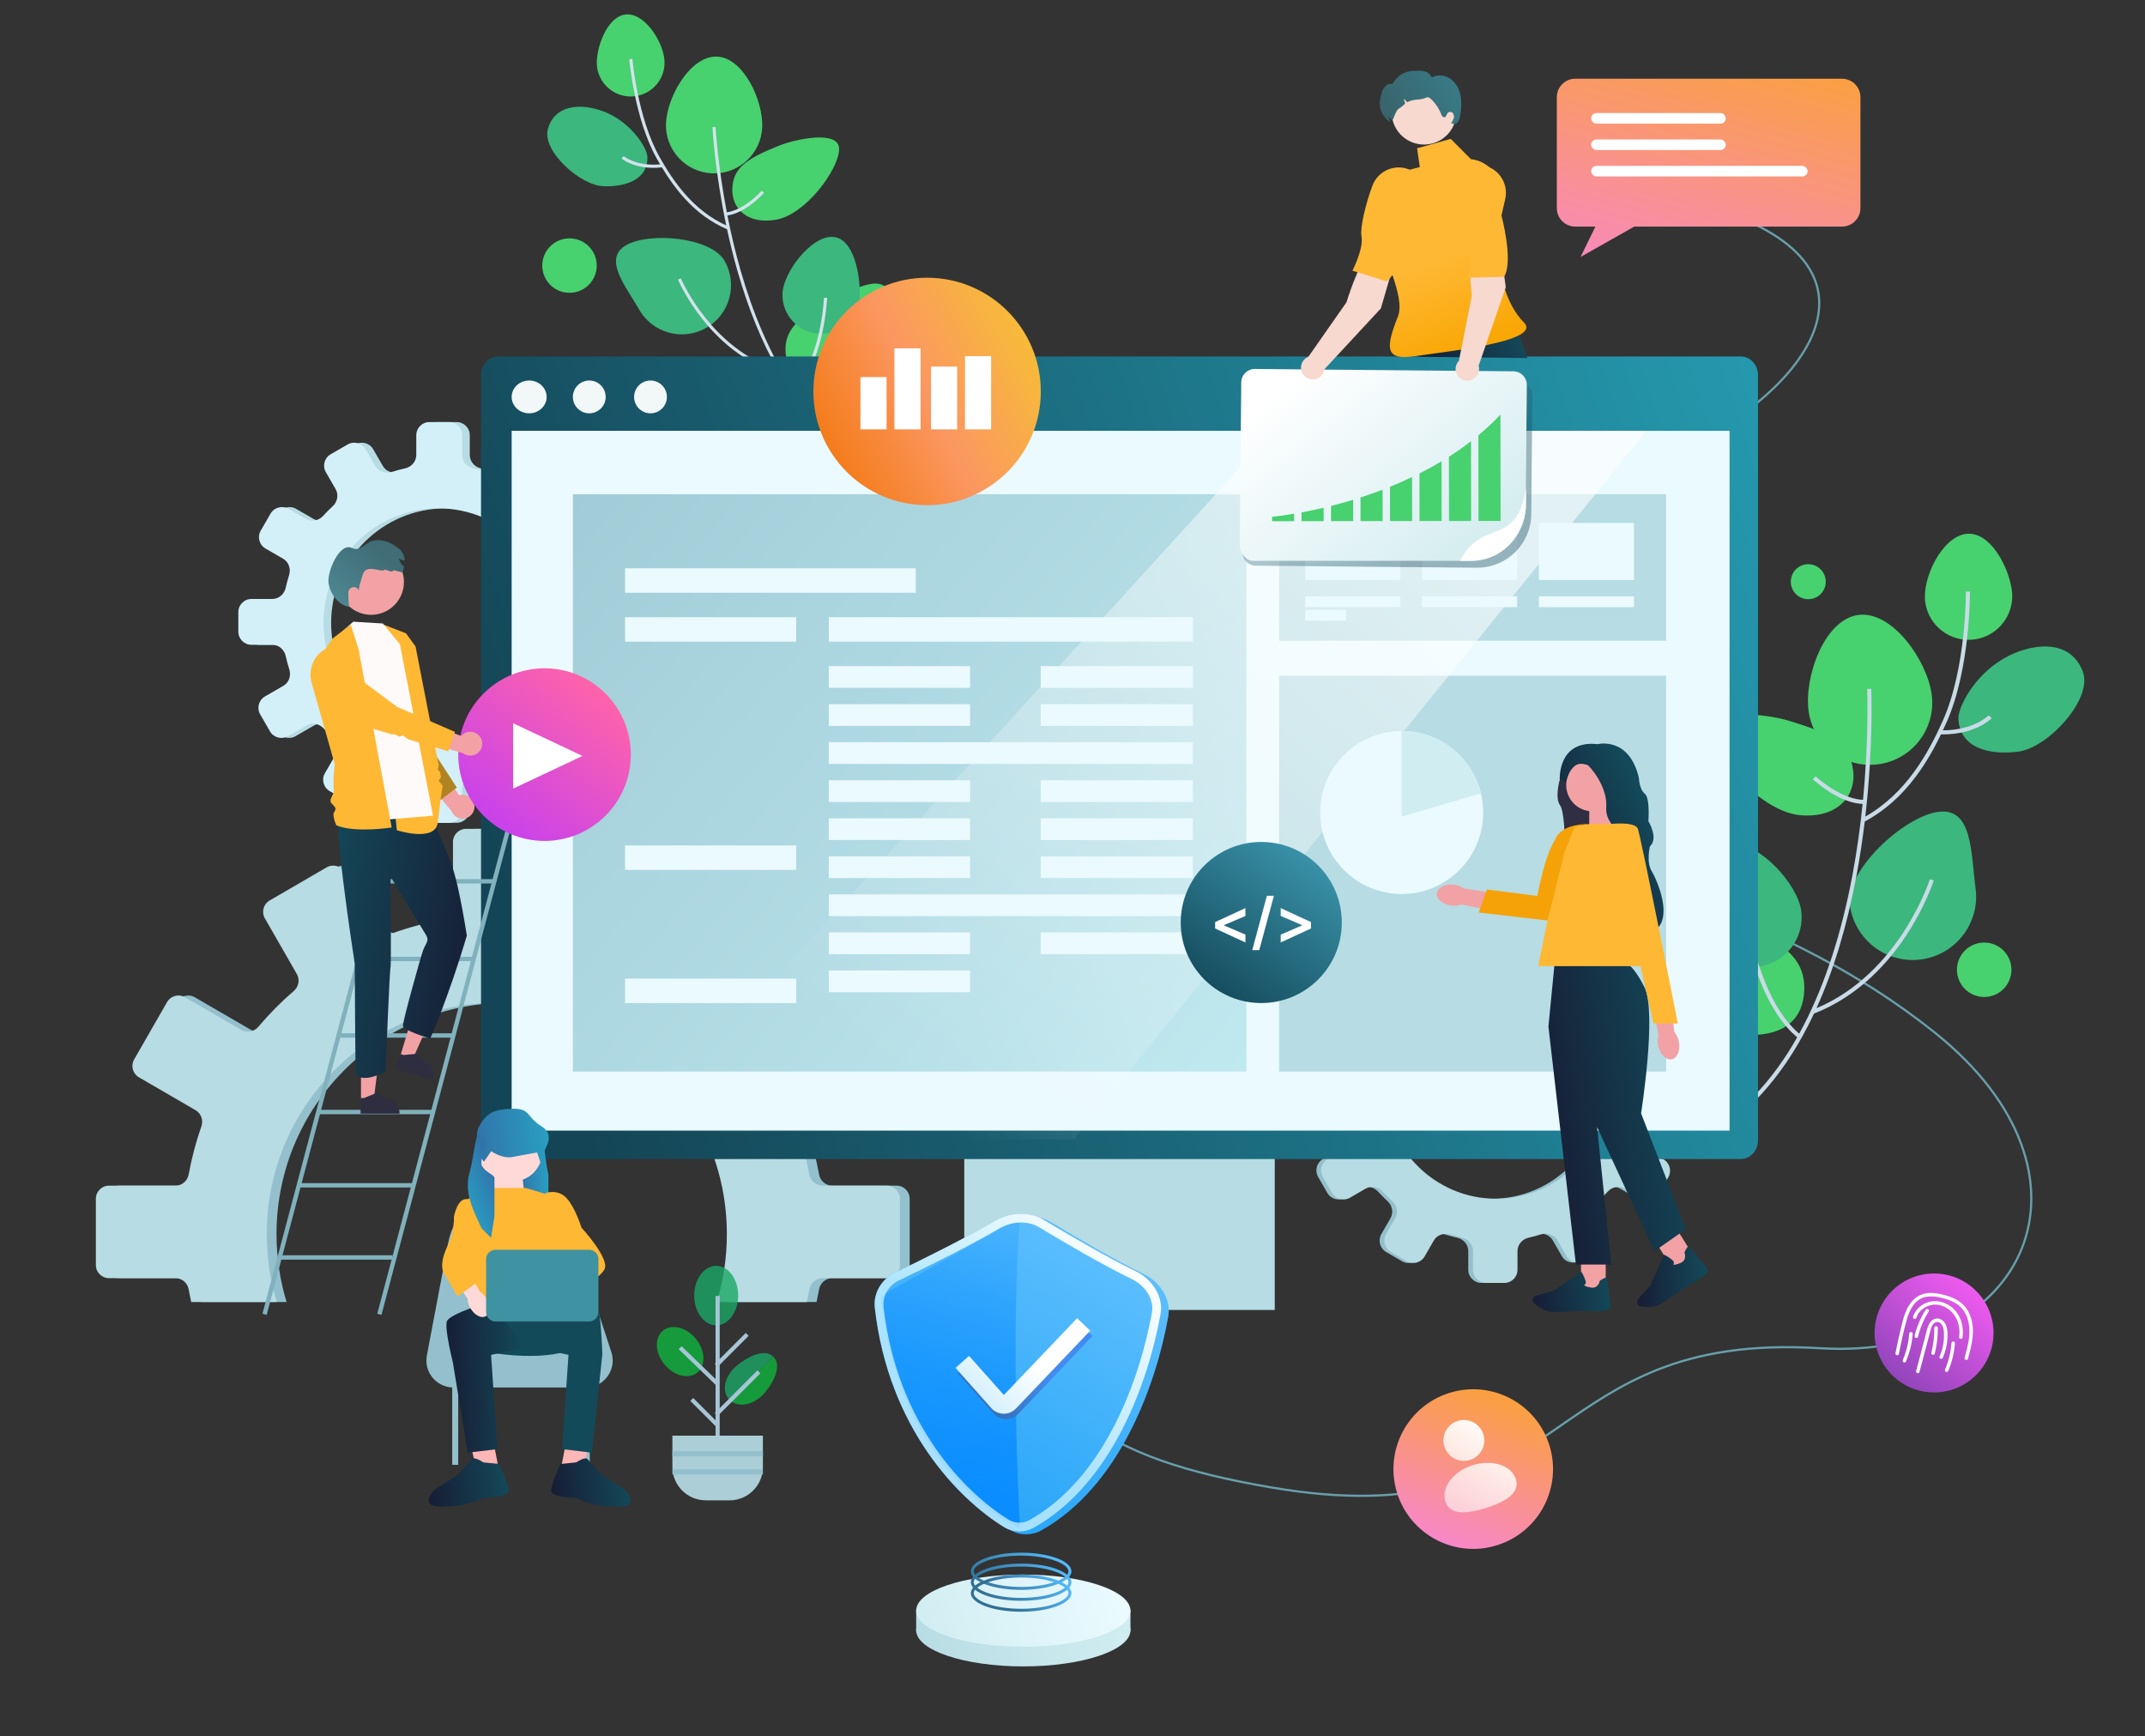 <svg width="981" height="794" viewBox="0 0 981 794" fill="none" xmlns="http://www.w3.org/2000/svg">
<rect x="0" y="0" width="981" height="794" fill="#333333" stroke="none"/>
<g clip-path="url(#clip0_29_404)">
<path fill-rule="evenodd" clip-rule="evenodd" d="M373.427 595.374C373.856 593.46 374.248 591.532 374.602 589.59C375.135 586.658 377.651 584.468 380.631 584.468H410.042C413.355 584.468 416.042 581.781 416.042 578.468V548.165C416.042 544.851 413.355 542.165 410.042 542.165H380.631C377.651 542.165 375.135 539.975 374.602 537.043C373.225 529.482 371.266 522.125 368.771 515.023C367.79 512.228 368.87 509.099 371.432 507.612L396.678 492.961C399.535 491.303 400.514 487.648 398.869 484.783L383.804 458.554C382.148 455.671 378.465 454.684 375.589 456.353L350.506 470.91C347.92 472.411 344.633 471.769 342.703 469.485C337.59 463.433 331.991 457.808 325.968 452.671C323.708 450.744 323.072 447.485 324.551 444.91L339.088 419.602C340.733 416.738 339.754 413.082 336.897 411.424L310.829 396.297C307.954 394.628 304.271 395.615 302.615 398.498L288.079 423.805C286.595 426.389 283.444 427.479 280.635 426.484C273.6 423.993 266.316 422.034 258.829 420.657C255.902 420.118 253.716 417.605 253.716 414.628V385C253.716 381.686 251.03 379 247.716 379H217.632C214.318 379 211.632 381.686 211.632 385V414.628C211.632 417.605 209.446 420.118 206.518 420.657C198.789 422.079 191.275 424.121 184.029 426.729C181.214 427.742 178.045 426.655 176.555 424.061L162.063 398.831C160.408 395.948 156.724 394.961 153.849 396.63L127.782 411.758C124.925 413.416 123.945 417.071 125.591 419.935L140.22 445.405C141.693 447.97 141.068 451.215 138.827 453.145C133.002 458.163 127.58 463.64 122.616 469.52C120.686 471.805 117.398 472.448 114.811 470.947L89.089 456.019C86.214 454.351 82.53 455.338 80.874 458.22L65.809 484.449C64.164 487.314 65.143 490.969 68 492.627L93.9 507.658C96.461 509.144 97.542 512.272 96.562 515.066C94.075 522.155 92.12 529.497 90.746 537.043C90.213 539.975 87.698 542.165 84.717 542.165H54.305C50.991 542.165 48.305 544.851 48.305 548.165V578.468C48.305 581.781 50.991 584.468 54.305 584.468H84.717C87.698 584.468 90.213 586.658 90.746 589.59C91.1 591.532 91.492 593.46 91.921 595.374H131.069C128.073 585.556 126.461 575.129 126.461 564.325C126.461 505.917 173.566 458.569 231.672 458.569C289.778 458.569 336.883 505.917 336.883 564.325C336.883 575.129 335.271 585.556 332.275 595.374H373.427Z" fill="#93C0CC"/>
<path fill-rule="evenodd" clip-rule="evenodd" d="M368.966 595.374C369.395 593.46 369.787 591.532 370.141 589.59C370.674 586.658 373.189 584.468 376.17 584.468H405.58C408.894 584.468 411.58 581.781 411.58 578.468V548.165C411.58 544.851 408.894 542.165 405.58 542.165H376.17C373.189 542.165 370.674 539.975 370.141 537.043C368.764 529.481 366.804 522.125 364.31 515.022C363.329 512.228 364.409 509.098 366.971 507.612L392.217 492.96C395.074 491.302 396.053 487.647 394.408 484.783L379.343 458.553C377.687 455.671 374.003 454.684 371.128 456.352L346.045 470.909C343.458 472.41 340.171 471.769 338.241 469.484C333.128 463.432 327.53 457.807 321.507 452.671C319.247 450.744 318.611 447.485 320.09 444.91L334.626 419.602C336.271 416.738 335.292 413.082 332.435 411.424L306.368 396.297C303.493 394.628 299.809 395.615 298.153 398.498L283.617 423.805C282.133 426.389 278.982 427.479 276.174 426.484C269.139 423.993 261.855 422.034 254.368 420.657C251.441 420.118 249.255 417.605 249.255 414.628V385C249.255 381.686 246.569 379 243.255 379H213.171C209.857 379 207.171 381.686 207.171 385V414.628C207.171 417.605 204.985 420.118 202.057 420.657C194.328 422.079 186.814 424.121 179.568 426.729C176.753 427.742 173.584 426.655 172.094 424.061L157.603 398.831C155.947 395.948 152.263 394.961 149.388 396.63L123.321 411.758C120.464 413.416 119.485 417.071 121.13 419.935L135.759 445.405C137.232 447.969 136.607 451.215 134.366 453.145C128.541 458.163 123.119 463.64 118.154 469.52C116.225 471.806 112.937 472.448 110.35 470.947L84.627 456.019C81.752 454.351 78.069 455.338 76.413 458.22L61.348 484.449C59.702 487.314 60.682 490.969 63.539 492.627L89.439 507.658C92 509.144 93.081 512.273 92.101 515.067C89.614 522.156 87.659 529.497 86.285 537.043C85.752 539.975 83.237 542.165 80.256 542.165H49.844C46.53 542.165 43.844 544.851 43.844 548.165V578.468C43.844 581.781 46.53 584.468 49.844 584.468H80.256C83.237 584.468 85.752 586.658 86.285 589.59C86.639 591.532 87.031 593.46 87.46 595.374H126.608C123.612 585.556 122 575.129 122 564.325C122 505.917 169.105 458.569 227.211 458.569C285.317 458.569 332.422 505.917 332.422 564.325C332.422 575.129 330.81 585.556 327.814 595.374H368.966Z" fill="#B7DCE3"/>
<path fill-rule="evenodd" clip-rule="evenodd" d="M613.609 482C613.597 482.057 613.584 482.113 613.571 482.17C612.926 485.08 610.425 487.275 607.445 487.275L599 487.275C595.686 487.275 593 489.961 593 493.275L593 501.733C593 505.047 595.686 507.733 599 507.733L607.445 507.733C610.425 507.733 612.926 509.928 613.571 512.838C613.984 514.699 614.471 516.532 615.028 518.335C615.902 521.165 614.836 524.291 612.275 525.778L605.032 529.98C602.175 531.639 601.196 535.294 602.841 538.158L607.041 545.47C608.696 548.352 612.38 549.339 615.255 547.671L622.365 543.544C624.952 542.043 628.229 542.696 630.244 544.905C631.621 546.414 633.063 547.862 634.565 549.244C636.749 551.255 637.396 554.505 635.917 557.079L631.752 564.331C630.107 567.196 631.086 570.851 633.943 572.509L641.19 576.715C644.065 578.383 647.749 577.396 649.405 574.514L653.55 567.297C655.034 564.713 658.182 563.638 661.027 564.523C662.792 565.071 664.586 565.552 666.408 565.961C669.312 566.612 671.503 569.111 671.503 572.088L671.503 580.642C671.503 583.955 674.189 586.642 677.503 586.642L685.855 586.642C689.169 586.642 691.855 583.955 691.855 580.642L691.855 572.088C691.855 569.111 694.046 566.612 696.951 565.96C698.883 565.527 700.785 565.013 702.653 564.422C705.505 563.519 708.671 564.591 710.161 567.186L714.277 574.352C715.933 577.235 719.617 578.222 722.492 576.554L729.739 572.348C732.596 570.69 733.575 567.034 731.93 564.17L727.713 556.828C726.24 554.264 726.876 551.028 729.042 549.015C730.46 547.697 731.823 546.32 733.128 544.889C735.144 542.679 738.422 542.026 741.009 543.527L748.427 547.832C751.302 549.501 754.986 548.514 756.641 545.631L760.841 538.32C762.486 535.455 761.507 531.8 758.65 530.142L751.091 525.755C748.529 524.269 747.463 521.144 748.337 518.314C748.891 516.518 749.375 514.692 749.787 512.838C750.432 509.928 752.933 507.733 755.913 507.733L764.842 507.733C768.156 507.733 770.842 505.047 770.842 501.733L770.842 493.275C770.842 489.961 768.156 487.275 764.842 487.275L755.913 487.275C752.933 487.275 750.432 485.08 749.787 482.17C749.774 482.113 749.762 482.057 749.749 482L730.817 482C732.265 486.748 733.045 491.791 733.045 497.016C733.045 525.262 710.265 548.161 682.164 548.161C654.063 548.161 631.282 525.262 631.282 497.016C631.282 491.791 632.062 486.748 633.511 482L613.609 482Z" fill="#93C0CC"/>
<path fill-rule="evenodd" clip-rule="evenodd" d="M615.767 482C615.754 482.057 615.741 482.113 615.729 482.17C615.083 485.08 612.582 487.275 609.602 487.275L601.158 487.275C597.844 487.275 595.158 489.961 595.158 493.275L595.158 501.733C595.158 505.047 597.844 507.733 601.158 507.733L609.602 507.733C612.582 507.733 615.083 509.928 615.729 512.838C616.142 514.699 616.628 516.533 617.185 518.335C618.06 521.165 616.994 524.291 614.432 525.778L607.19 529.981C604.333 531.639 603.354 535.294 604.999 538.159L609.198 545.47C610.854 548.352 614.538 549.34 617.413 547.671L624.523 543.545C627.109 542.044 630.386 542.697 632.402 544.906C633.779 546.414 635.22 547.862 636.722 549.244C638.907 551.256 639.554 554.505 638.075 557.08L633.91 564.331C632.265 567.196 633.244 570.851 636.101 572.509L643.348 576.715C646.223 578.383 649.907 577.396 651.563 574.514L655.708 567.297C657.192 564.713 660.34 563.638 663.185 564.523C664.949 565.072 666.744 565.552 668.565 565.961C671.47 566.612 673.66 569.111 673.66 572.088L673.66 580.642C673.66 583.955 676.347 586.642 679.66 586.642L688.013 586.642C691.327 586.642 694.013 583.955 694.013 580.642L694.013 572.088C694.013 569.111 696.203 566.612 699.108 565.96C701.04 565.527 702.942 565.013 704.81 564.422C707.662 563.519 710.828 564.591 712.318 567.186L716.435 574.353C718.09 577.235 721.774 578.222 724.649 576.554L731.896 572.348C734.753 570.69 735.732 567.034 734.087 564.17L729.87 556.828C728.397 554.264 729.033 551.028 731.199 549.015C732.617 547.697 733.981 546.32 735.286 544.889C737.301 542.679 740.579 542.025 743.167 543.527L750.585 547.832C753.46 549.5 757.144 548.513 758.799 545.631L762.999 538.32C764.644 535.455 763.664 531.8 760.807 530.142L753.248 525.755C750.687 524.268 749.621 521.143 750.494 518.314C751.048 516.518 751.533 514.692 751.944 512.838C752.59 509.928 755.09 507.733 758.071 507.733L767 507.733C770.314 507.733 773 505.047 773 501.733L773 493.275C773 489.961 770.314 487.275 767 487.275L758.071 487.275C755.091 487.275 752.59 485.08 751.944 482.17C751.932 482.113 751.919 482.057 751.906 482L732.974 482C734.423 486.748 735.202 491.791 735.202 497.016C735.202 525.262 712.422 548.161 684.321 548.161C656.22 548.161 633.44 525.262 633.44 497.016C633.44 491.791 634.219 486.748 635.668 482L615.767 482Z" fill="#B7DCE3"/>
<path fill-rule="evenodd" clip-rule="evenodd" d="M214.85 199C214.85 195.686 212.164 193 208.85 193H199.88C196.566 193 193.88 195.686 193.88 199V208.045C193.88 211.023 191.688 213.524 188.779 214.167C186.679 214.631 184.614 215.187 182.587 215.83C179.745 216.733 176.59 215.664 175.099 213.081L170.684 205.436C169.028 202.566 165.358 201.583 162.488 203.24L154.72 207.725C151.85 209.382 150.867 213.051 152.524 215.921L156.99 223.657C158.474 226.227 157.836 229.477 155.653 231.489C154.119 232.902 152.648 234.381 151.242 235.922C149.233 238.123 145.969 238.773 143.388 237.283L135.416 232.68C132.546 231.024 128.877 232.007 127.22 234.877L122.735 242.645C121.078 245.515 122.061 249.184 124.931 250.841L132.958 255.476C135.53 256.961 136.602 260.097 135.717 262.933C135.119 264.85 134.599 266.802 134.161 268.785C133.518 271.693 131.017 273.886 128.039 273.886H118.495C115.181 273.886 112.495 276.572 112.495 279.886V288.856C112.495 292.17 115.181 294.856 118.495 294.856H128.039C131.017 294.856 133.518 297.049 134.161 299.957C134.624 302.052 135.178 304.113 135.82 306.135C136.721 308.978 135.653 312.132 133.07 313.623L124.681 318.467C121.811 320.123 120.828 323.793 122.485 326.663L126.97 334.431C128.627 337.301 132.296 338.284 135.166 336.627L143.64 331.735C146.211 330.251 149.461 330.89 151.473 333.073C152.809 334.523 154.203 335.918 155.653 337.254C157.835 339.265 158.474 342.515 156.989 345.086L152.091 353.57C150.435 356.439 151.418 360.109 154.288 361.766L162.056 366.251C164.926 367.908 168.595 366.925 170.252 364.055L175.098 355.661C176.59 353.078 179.744 352.01 182.587 352.912C184.614 353.556 186.679 354.112 188.779 354.576C191.688 355.219 193.88 357.719 193.88 360.698V370.241C193.88 373.555 196.566 376.241 199.88 376.241H208.85C212.164 376.241 214.85 373.555 214.85 370.241V360.698C214.85 357.719 217.043 355.219 219.951 354.576C221.937 354.137 223.891 353.616 225.811 353.017C228.647 352.132 231.784 353.203 233.269 355.776L238.144 364.22C239.801 367.09 243.471 368.073 246.34 366.416L254.109 361.931C256.979 360.274 257.962 356.605 256.305 353.735L251.46 345.343C249.97 342.762 250.62 339.498 252.821 337.489C254.357 336.087 255.833 334.619 257.242 333.089C259.254 330.907 262.504 330.269 265.074 331.753L273.23 336.462C276.1 338.119 279.77 337.136 281.426 334.266L285.912 326.497C287.568 323.627 286.585 319.958 283.715 318.301L275.653 313.646C273.069 312.155 272.001 308.999 272.904 306.157C273.548 304.128 274.105 302.06 274.57 299.957C275.213 297.049 277.713 294.856 280.692 294.856H289.736C293.05 294.856 295.736 292.17 295.736 288.856V279.886C295.736 276.572 293.05 273.886 289.736 273.886H280.692C277.713 273.886 275.213 271.693 274.57 268.785C274.13 266.795 273.608 264.836 273.007 262.912C272.121 260.076 273.192 256.938 275.765 255.453L283.465 251.007C286.335 249.35 287.318 245.68 285.662 242.811L281.176 235.042C279.52 232.172 275.85 231.189 272.98 232.846L265.326 237.265C262.746 238.755 259.483 238.105 257.473 235.905C255.994 234.285 254.441 232.732 252.821 231.253C250.619 229.244 249.97 225.98 251.46 223.399L255.873 215.756C257.53 212.886 256.547 209.216 253.677 207.559L245.908 203.074C243.038 201.417 239.369 202.401 237.712 205.27L233.269 212.967C231.783 215.539 228.646 216.611 225.811 215.726C223.891 215.126 221.937 214.606 219.951 214.167C217.043 213.524 214.85 211.023 214.85 208.045V199ZM203.866 337.297C232.82 337.297 256.292 313.825 256.292 284.871C256.292 255.917 232.82 232.445 203.866 232.445C174.912 232.445 151.44 255.917 151.44 284.871C151.44 313.825 174.912 337.297 203.866 337.297Z" fill="#B7DCE3"/>
<path fill-rule="evenodd" clip-rule="evenodd" d="M211.355 199C211.355 195.686 208.669 193 205.355 193H196.385C193.071 193 190.385 195.686 190.385 199V208.045C190.385 211.024 188.192 213.524 185.284 214.167C183.184 214.631 181.119 215.187 179.093 215.83C176.25 216.732 173.095 215.664 171.604 213.081L167.19 205.436C165.533 202.566 161.863 201.583 158.994 203.24L151.225 207.725C148.355 209.382 147.372 213.051 149.029 215.921L153.495 223.656C154.979 226.227 154.341 229.477 152.158 231.489C150.625 232.902 149.153 234.381 147.747 235.922C145.738 238.123 142.474 238.773 139.893 237.283L131.921 232.68C129.051 231.024 125.382 232.007 123.725 234.877L119.24 242.645C117.583 245.515 118.566 249.184 121.436 250.841L129.463 255.476C132.035 256.961 133.107 260.097 132.222 262.933C131.624 264.85 131.104 266.802 130.666 268.785C130.023 271.693 127.522 273.886 124.544 273.886H115C111.686 273.886 109 276.572 109 279.886V288.856C109 292.17 111.686 294.856 115 294.856H124.544C127.522 294.856 130.023 297.049 130.666 299.957C131.129 302.053 131.683 304.114 132.325 306.136C133.227 308.978 132.158 312.132 129.576 313.623L121.186 318.467C118.317 320.124 117.333 323.793 118.99 326.663L123.475 334.432C125.132 337.301 128.802 338.285 131.672 336.628L140.145 331.736C142.716 330.251 145.967 330.89 147.978 333.073C149.314 334.523 150.708 335.918 152.158 337.254C154.34 339.265 154.979 342.515 153.494 345.086L148.596 353.57C146.939 356.439 147.923 360.109 150.792 361.766L158.561 366.251C161.431 367.908 165.1 366.925 166.757 364.055L171.603 355.661C173.095 353.078 176.249 352.01 179.092 352.912C181.119 353.556 183.184 354.112 185.284 354.576C188.192 355.219 190.385 357.719 190.385 360.698V370.241C190.385 373.555 193.071 376.241 196.385 376.241H205.355C208.669 376.241 211.355 373.555 211.355 370.241V360.698C211.355 357.719 213.548 355.219 216.456 354.576C218.442 354.137 220.396 353.616 222.316 353.017C225.152 352.132 228.289 353.203 229.774 355.776L234.649 364.22C236.306 367.09 239.976 368.073 242.846 366.416L250.614 361.931C253.484 360.274 254.467 356.605 252.81 353.735L247.965 345.343C246.475 342.762 247.125 339.498 249.326 337.489C250.862 336.087 252.338 334.619 253.747 333.089C255.759 330.907 259.009 330.269 261.579 331.753L269.735 336.462C272.605 338.119 276.274 337.136 277.931 334.266L282.416 326.497C284.073 323.627 283.09 319.958 280.22 318.301L272.158 313.646C269.574 312.155 268.506 309 269.409 306.157C270.053 304.128 270.61 302.06 271.075 299.957C271.718 297.049 274.218 294.856 277.197 294.856H286.241C289.555 294.856 292.241 292.17 292.241 288.856V279.886C292.241 276.572 289.555 273.886 286.241 273.886H277.197C274.218 273.886 271.718 271.693 271.075 268.785C270.635 266.795 270.113 264.836 269.512 262.912C268.626 260.076 269.697 256.939 272.27 255.453L279.971 251.007C282.841 249.35 283.824 245.681 282.167 242.811L277.682 235.042C276.025 232.173 272.355 231.189 269.486 232.846L261.832 237.265C259.251 238.755 255.988 238.106 253.979 235.905C252.499 234.285 250.946 232.732 249.326 231.253C247.124 229.244 246.475 225.98 247.965 223.399L252.378 215.756C254.035 212.886 253.051 209.216 250.182 207.559L242.413 203.074C239.543 201.417 235.874 202.401 234.217 205.27L229.774 212.967C228.288 215.539 225.151 216.61 222.316 215.726C220.396 215.126 218.442 214.606 216.456 214.167C213.548 213.524 211.355 211.023 211.355 208.045V199ZM200.371 337.297C229.325 337.297 252.797 313.825 252.797 284.871C252.797 255.917 229.325 232.445 200.371 232.445C171.417 232.445 147.945 255.917 147.945 284.871C147.945 313.825 171.417 337.297 200.371 337.297Z" fill="#D3F0F9"/>
<path fill-rule="evenodd" clip-rule="evenodd" d="M250.578 58.984C247.786 69.086 265.355 84.701 275.835 85.149C286.313 85.597 296.627 81.959 296.043 71.493C295.833 67.744 289.37 56.937 277.878 51.721C268.325 47.385 254.025 46.518 250.578 58.984Z" fill="#3CB77D"/>
<path fill-rule="evenodd" clip-rule="evenodd" d="M292.341 141.602C298.517 152.369 312.257 156.088 323.029 149.911C333.803 143.734 337.529 129.998 331.355 119.234C325.181 108.47 297.113 105.947 286.339 112.125C275.564 118.302 286.167 130.839 292.341 141.602Z" fill="#3CB77D"/>
<path fill-rule="evenodd" clip-rule="evenodd" d="M272.948 27.963C272.584 36.512 279.224 43.739 287.778 44.105C296.332 44.471 303.562 37.836 303.927 29.287C304.291 20.738 295.902 6.94 287.348 6.574C278.793 6.207 273.313 19.413 272.948 27.963Z" fill="#48D16F"/>
<path fill-rule="evenodd" clip-rule="evenodd" d="M359.47 162.854C361.223 174.335 370.277 177.887 381.764 176.138C393.251 174.389 408.34 146.433 406.588 134.953C404.835 123.472 387.404 133.535 377.097 138.899C365.328 145.028 357.717 151.377 359.47 162.854Z" fill="#48D16F"/>
<path fill-rule="evenodd" clip-rule="evenodd" d="M357.866 134.145C357.449 143.888 365.019 152.125 374.768 152.543C384.517 152.961 392.758 145.397 393.174 135.654C393.59 125.911 390.493 108.729 380.741 108.31C370.992 107.896 358.282 124.402 357.866 134.145Z" fill="#3CB77D"/>
<path fill-rule="evenodd" clip-rule="evenodd" d="M304.586 56.324C304.069 68.468 313.5 78.738 325.655 79.259C337.81 79.779 348.081 70.355 348.599 58.207C349.117 46.062 340.084 26.409 327.932 25.889C315.777 25.368 305.104 44.179 304.586 56.324Z" fill="#48D16F"/>
<path fill-rule="evenodd" clip-rule="evenodd" d="M334.922 86.212C334.522 95.582 342.177 102.804 355.072 100.435C368.508 97.966 383.37 77.769 383.769 68.4C384.169 59.029 363.34 63.78 356.521 66.507C341.158 72.648 335.322 76.842 334.922 86.212Z" fill="#48D16F"/>
<path d="M301.91 75.163C301.376 74.256 300.872 73.38 300.399 72.545C290.17 54.444 287.812 27.334 287.791 27.062L289.227 26.943C289.249 27.212 291.581 54.015 301.656 71.838C307.857 82.807 316.897 96.171 332.133 103.069C326.853 77.927 325.855 58.379 325.844 58.132L327.282 58.062C327.293 58.288 328.14 74.859 332.399 97.07C334.241 96.873 340.397 95.581 348.376 87.216L349.419 88.211C341.281 96.742 334.95 98.244 332.675 98.497C334.207 106.307 336.159 114.772 338.639 123.44C344.367 143.45 351.746 160.61 360.573 174.449C361.245 175.5 361.923 176.531 362.611 177.547C375.662 164.128 376.825 136.402 376.837 136.121L378.276 136.175C378.274 136.247 377.987 143.593 375.982 152.496C372.732 166.916 367.457 174.699 363.443 178.755C373.86 193.724 386.165 204.363 400.079 210.412L399.503 211.734C384.019 205.002 370.51 192.715 359.351 175.213C358.461 173.816 357.586 172.387 356.727 170.923C340.049 166.193 328.27 154.79 321.316 146.03C313.749 136.497 310.096 127.935 310.059 127.85L311.385 127.289C311.419 127.374 315.014 135.785 322.468 145.168C329.082 153.497 340.139 164.258 355.674 169.11C348.383 156.319 342.199 141.12 337.248 123.811C335.385 117.297 333.817 110.9 332.503 104.807C325.224 101.692 318.836 97.045 312.988 90.596C308.734 85.903 305.373 80.914 302.722 76.53C299.311 76.903 296.372 76.764 293.909 76.359C287.642 75.329 284.446 72.612 284.262 72.451L285.209 71.367C285.264 71.41 290.899 76.15 301.91 75.163Z" fill="#D2E2EC"/>
<path fill-rule="evenodd" clip-rule="evenodd" d="M803.81 184.679C792.94 193.531 780.117 201.117 767.438 206.437C749.122 214.123 727.735 228.619 711.398 246.933C695.057 265.252 683.824 287.324 685.669 310.17C687.739 335.813 695.163 353.847 706.614 367.7C718.073 381.565 733.6 391.284 751.953 400.238C761.164 404.732 771.086 409.032 781.551 413.567C812.754 427.089 848.783 442.702 885.162 471.785C926.055 504.476 936.71 542.232 925.085 571.164C913.465 600.082 879.686 619.921 832.272 616.999C799.808 614.998 776.643 619.467 757.975 626.903C741.235 633.572 728.095 642.632 715.067 651.616C713.558 652.656 712.05 653.696 710.538 654.731C695.985 664.692 681.087 674.188 661.07 679.673C641.052 685.159 615.953 686.625 580.992 680.602C542.213 673.922 515.313 665.08 494.699 649.505L495.301 648.708C515.724 664.136 542.433 672.945 581.162 679.617C616.014 685.621 640.96 684.147 660.806 678.709C680.653 673.27 695.437 663.856 709.973 653.906C711.483 652.872 712.991 651.832 714.501 650.791C727.522 641.812 740.754 632.688 757.605 625.974C776.425 618.477 799.739 613.992 832.333 616.001C879.465 618.905 912.746 599.188 924.157 570.791C935.562 542.407 925.218 505.088 884.538 472.566C848.273 443.574 812.421 428.037 781.239 414.524C770.748 409.978 760.786 405.66 751.514 401.137C733.117 392.161 717.439 382.366 705.843 368.338C694.239 354.298 686.756 336.059 684.672 310.251C682.797 287.021 694.218 264.689 710.652 246.267C727.09 227.84 748.6 213.257 767.051 205.515C779.645 200.231 792.385 192.693 803.178 183.904C813.976 175.111 822.798 165.089 827.592 154.847C832.38 144.617 833.14 134.2 827.887 124.53C822.62 114.837 811.261 105.798 791.592 98.468L791.941 97.531C811.718 104.901 823.335 114.058 828.765 124.053C834.208 134.071 833.383 144.833 828.498 155.271C823.618 165.697 814.676 175.831 803.81 184.679Z" fill="#689FAA"/>
<path fill-rule="evenodd" clip-rule="evenodd" d="M952.54 307.055C957.333 319.693 936.638 341.843 923.235 343.671C909.836 345.498 896.157 342.058 895.657 328.551C895.478 323.712 902.485 309.063 916.618 300.991C928.366 294.283 946.624 291.461 952.54 307.055Z" fill="#3CB77D"/>
<path fill-rule="evenodd" clip-rule="evenodd" d="M903.501 406.08C905.662 421.94 894.548 436.55 878.683 438.713C862.814 440.878 848.199 429.774 846.039 413.919C843.879 398.063 870.573 373.402 886.443 371.237C902.312 369.073 901.341 390.224 903.501 406.08Z" fill="#3CB77D"/>
<path fill-rule="evenodd" clip-rule="evenodd" d="M920.109 269.896C921.598 280.83 913.936 290.903 902.996 292.396C892.056 293.888 881.979 286.232 880.489 275.299C879 264.365 888.123 245.645 899.063 244.153C910.004 242.66 918.619 258.962 920.109 269.896Z" fill="#48D16F"/>
<path fill-rule="evenodd" clip-rule="evenodd" d="M825.131 453.442C824.252 468.393 813.051 474.036 798.092 473.162C783.133 472.289 760.418 438.197 761.296 423.246C762.174 408.295 785.76 419.133 799.634 424.789C815.48 431.253 826.01 438.495 825.131 453.442Z" fill="#48D16F"/>
<path fill-rule="evenodd" clip-rule="evenodd" d="M823.761 416.387C825.459 428.847 816.724 440.329 804.256 442.031C791.788 443.732 780.302 435.004 778.604 422.544C776.905 410.084 778.829 387.65 791.301 385.948C803.769 384.251 822.062 403.926 823.761 416.387Z" fill="#3CB77D"/>
<path fill-rule="evenodd" clip-rule="evenodd" d="M883.439 317.502C885.555 333.034 874.671 347.348 859.126 349.469C843.581 351.59 829.267 340.716 827.149 325.179C825.033 309.647 834.284 283.332 849.825 281.212C865.37 279.091 881.322 301.97 883.439 317.502Z" fill="#48D16F"/>
<path fill-rule="evenodd" clip-rule="evenodd" d="M847.493 352.097C849.126 364.08 840.16 374.268 823.319 372.768C805.772 371.203 784.276 347.045 782.643 335.062C781.01 323.078 808.323 326.688 817.404 329.375C837.865 335.425 845.86 340.113 847.493 352.097Z" fill="#48D16F"/>
<path d="M888.562 333.964C889.138 332.735 889.681 331.551 890.188 330.421C901.16 305.957 900.948 270.865 900.942 270.513L899.084 270.532C899.089 270.88 899.297 305.574 888.49 329.665C881.838 344.49 871.828 362.73 853.088 373.408C856.864 340.494 855.81 315.274 855.794 314.956L853.939 315.038C853.952 315.329 854.845 336.709 852.03 365.737C849.641 365.704 841.583 364.78 830.337 354.993L829.117 356.395C840.586 366.377 848.895 367.549 851.847 367.602C850.812 377.813 849.318 388.916 847.169 400.343C842.205 426.72 834.782 449.636 825.1 468.461C824.364 469.891 823.616 471.296 822.854 472.683C804.493 457.012 799.686 421.549 799.637 421.19L797.796 421.432C797.807 421.524 799.053 430.922 802.692 442.114C808.588 460.241 816.291 469.605 821.93 474.333C810.343 494.799 795.814 509.93 778.671 519.36L779.568 520.988C798.646 510.494 814.524 493.103 826.761 469.296C827.737 467.396 828.69 465.456 829.618 463.474C850.468 455.407 864.23 439.357 872.112 427.278C880.689 414.134 884.356 402.704 884.394 402.589L882.625 402.028C882.591 402.141 878.98 413.371 870.53 426.31C863.033 437.795 850.121 452.934 830.754 461.02C838.586 443.725 844.71 423.469 849 400.653C850.613 392.066 851.862 383.665 852.822 375.684C861.795 370.814 869.443 364.083 876.181 355.104C881.083 348.57 884.802 341.762 887.682 335.816C892.107 335.887 895.863 335.358 898.978 334.543C906.901 332.472 910.681 328.601 910.898 328.373L909.553 327.093C909.487 327.156 902.817 333.916 888.562 333.964Z" fill="#C8DBE7"/>
<path d="M531.953 489C530.371 498.533 522.028 505.828 512 505.828C501.972 505.828 493.629 498.533 492.047 489H441V599H583V489H531.953Z" fill="#B7DCE3"/>
<path d="M796.124 530H227.876C223.533 530 220 526.187 220 521.5V171.5C220 166.813 223.533 163 227.876 163H796.124C800.467 163 804 166.813 804 171.5V521.5C804 526.187 800.467 530 796.124 530Z" fill="url(#paint0_linear_29_404)"/>
<path d="M791 197H234V517H791V197Z" fill="#EAFAFF"/>
<ellipse cx="242" cy="181.5" rx="8" ry="7.5" fill="#F2F7F7"/>
<circle cx="269.5" cy="181.5" r="7.5" fill="#F2F7F7"/>
<circle cx="297.5" cy="181.5" r="7.5" fill="#F2F7F7"/>
<rect x="262" y="226" width="308" height="264" fill="url(#paint1_linear_29_404)"/>
<rect x="585" y="226" width="177" height="67" fill="#B7DCE3"/>
<rect x="585" y="309" width="177" height="181" fill="#B7DCE3"/>
<path d="M491.254 521L753 197H582.388L327 477.446V521H491.254Z" fill="url(#paint2_linear_29_404)"/>
<circle cx="641.048" cy="371.53" r="37.277" fill="#EAFAFF"/>
<path fill-rule="evenodd" clip-rule="evenodd" d="M641.048 334.253V373.394L677.296 362.798C673.366 346.423 658.628 334.253 641.048 334.253C641.048 334.253 641.048 334.253 641.048 334.253Z" fill="#D0EDF1"/>
<rect x="285.855" y="259.866" width="132.953" height="11.183" fill="#EAFAFF"/>
<rect x="285.855" y="282.232" width="78.281" height="11.183" fill="#EAFAFF"/>
<rect x="379.047" y="304.598" width="64.613" height="9.94" fill="#EAFAFF"/>
<rect x="475.966" y="304.598" width="69.583" height="9.94" fill="#EAFAFF"/>
<rect x="379.047" y="321.993" width="64.613" height="9.94" fill="#EAFAFF"/>
<rect x="475.966" y="321.993" width="69.583" height="9.94" fill="#EAFAFF"/>
<rect x="379.047" y="339.389" width="166.502" height="9.94" fill="#EAFAFF"/>
<rect x="379.047" y="356.785" width="64.613" height="9.94" fill="#EAFAFF"/>
<rect x="475.966" y="356.785" width="69.583" height="9.94" fill="#EAFAFF"/>
<rect x="379.047" y="374.181" width="64.613" height="9.94" fill="#EAFAFF"/>
<rect x="475.966" y="374.181" width="69.583" height="9.94" fill="#EAFAFF"/>
<rect x="379.047" y="391.576" width="64.613" height="9.94" fill="#EAFAFF"/>
<rect x="475.966" y="391.576" width="69.583" height="9.94" fill="#EAFAFF"/>
<rect x="379.047" y="408.972" width="166.502" height="9.94" fill="#EAFAFF"/>
<rect x="379.047" y="426.368" width="64.613" height="9.94" fill="#EAFAFF"/>
<rect x="475.966" y="426.368" width="69.583" height="9.94" fill="#EAFAFF"/>
<rect x="379.047" y="443.764" width="64.613" height="9.94" fill="#EAFAFF"/>
<rect x="379.047" y="282.232" width="166.502" height="11.183" fill="#EAFAFF"/>
<rect x="285.855" y="386.606" width="78.281" height="11.183" fill="#EAFAFF"/>
<rect x="285.855" y="447.492" width="78.281" height="11.183" fill="#EAFAFF"/>
<rect x="596.952" y="239.125" width="43.489" height="26.094" fill="#EAFAFF"/>
<rect x="650.382" y="239.125" width="43.489" height="26.094" fill="#EAFAFF"/>
<rect x="703.812" y="239.125" width="43.489" height="26.094" fill="#EAFAFF"/>
<rect x="596.952" y="272.673" width="43.489" height="4.97" fill="#EAFAFF"/>
<rect x="596.952" y="278.886" width="18.638" height="4.97" fill="#EAFAFF"/>
<rect x="650.382" y="272.673" width="43.489" height="4.97" fill="#EAFAFF"/>
<rect x="703.812" y="272.673" width="43.489" height="4.97" fill="#EAFAFF"/>
<path d="M568.837 179.7C568.869 176.284 571.664 173.539 575.081 173.571L694.681 174.668C698.098 174.699 700.842 177.494 700.811 180.911L700.314 235.086C700.188 248.753 689.008 259.73 675.341 259.605L574.3 258.678C570.883 258.646 568.139 255.851 568.17 252.435L568.837 179.7Z" fill="url(#paint3_linear_29_404)" fill-opacity="0.4"/>
<path d="M698.524 163.733C698.032 161.765 696.269 157.584 695.45 155.739V153.895L648.104 163.118L698.524 163.733Z" fill="url(#paint4_linear_29_404)"/>
<path d="M672.723 72.783L663.476 63.507L648.104 67.811L649.334 76.42C644.78 77.467 633.814 80.518 631.227 84.41C628.641 88.302 627.644 93.037 628.443 97.641C631.763 116.758 643.046 135.3 639.32 144.732C633.665 159.051 633.32 164.89 646.857 162.883C660.394 160.876 705.747 156.248 696.954 147.455C688.161 138.662 686.23 123.969 686.23 123.969L685.877 90.353C686.251 88.326 686.201 86.243 685.731 84.236C685.261 82.229 684.38 80.341 683.144 78.69C681.909 77.04 680.345 75.663 678.551 74.647C676.758 73.63 674.773 72.996 672.723 72.783Z" fill="url(#paint5_linear_29_404)"/>
<path d="M567.679 174.838C567.71 171.421 570.505 168.677 573.922 168.708L692.158 169.793C695.574 169.824 698.319 172.62 698.287 176.036L697.779 231.456C697.653 245.122 686.473 256.582 672.807 256.457H573.131C569.714 256.425 566.969 252.716 567 249.299L567.679 174.838Z" fill="url(#paint6_linear_29_404)"/>
<path d="M637.88 119.225L626.462 114.998C621.041 120.802 615.803 138.232 615.803 138.232L598.366 163.153C597.491 163.508 596.724 164.086 596.144 164.831C595.563 165.575 595.188 166.46 595.058 167.395C594.928 168.33 595.046 169.283 595.401 170.158C595.756 171.033 596.336 171.799 597.081 172.379C597.826 172.959 598.711 173.332 599.647 173.462C600.582 173.591 601.535 173.471 602.41 173.115C603.284 172.759 604.05 172.179 604.629 171.433C605.208 170.687 605.58 169.801 605.708 168.866L631.514 141.046L637.88 119.225Z" fill="#F7D9D0"/>
<path d="M644.284 77.426C646.047 78.102 647.639 79.157 648.947 80.518C650.256 81.879 651.248 83.511 651.854 85.299C652.46 87.087 652.664 88.986 652.453 90.862C652.241 92.738 651.619 94.544 650.63 96.152L646.602 102.7C646.602 102.7 640.643 123.745 634.154 128.65L618.538 123.775C618.538 123.775 623.77 113.638 622.656 107.947C621.975 104.462 624.425 93.461 627.706 84.789C628.309 83.216 629.217 81.777 630.378 80.556C631.538 79.334 632.928 78.353 634.468 77.669C636.008 76.985 637.667 76.612 639.352 76.57C641.036 76.528 642.712 76.819 644.284 77.426Z" fill="#FFB834"/>
<path d="M656.529 65.13C664.189 62.224 668.044 53.66 665.138 46C662.233 38.34 653.668 34.485 646.008 37.391C638.348 40.296 634.494 48.861 637.399 56.52C640.304 64.18 648.869 68.035 656.529 65.13Z" fill="#F7D9D0"/>
<path d="M668.046 43.955C668.492 47 668.39 50.1 667.745 53.109C667.642 54.091 667.29 55.029 666.72 55.835C666.427 56.23 666.005 56.51 665.526 56.627C665.048 56.743 664.544 56.687 664.103 56.47L663.661 56.323C664.168 55.665 664.564 54.928 664.834 54.142C664.967 53.748 665.003 53.329 664.941 52.919C664.878 52.509 664.719 52.12 664.476 51.783C664.216 51.459 663.841 51.249 663.429 51.196C663.017 51.143 662.601 51.252 662.267 51.499C661.576 52.126 661.528 53.488 660.609 53.629C659.865 53.739 659.378 52.888 659.108 52.176C657.72 48.443 653.914 43.833 652.582 44.524C651.204 45.135 649.723 45.481 648.217 45.544C646.709 45.607 645.227 45.962 643.854 46.591C643.759 46.641 643.666 46.698 643.567 46.757C643.073 46.135 642.506 45.575 641.877 45.09C642.211 45.837 642.464 46.618 642.632 47.419C641.686 48.306 640.667 49.111 639.585 49.825C638.367 50.495 636.997 55.417 636.716 55.073C636.222 54.451 635.655 53.891 635.026 53.405C635.36 54.153 635.613 54.934 635.781 55.735C635.786 55.768 635.796 55.793 635.802 55.827C634.862 55.233 634.097 54.365 634.603 55.059C630.714 51.118 630.239 47.417 632.018 42.176C632.334 41.074 632.924 40.071 633.734 39.259C634.142 38.859 634.646 38.57 635.198 38.421C635.75 38.272 636.33 38.267 636.884 38.408C637.76 36.667 639.086 35.193 640.724 34.137C642.361 33.081 644.251 32.482 646.198 32.403C650.081 32.295 652.989 31.992 654.879 35.392C657.542 33.86 661.071 34.365 663.546 36.178C666.016 38 667.496 40.94 668.046 43.955Z" fill="url(#paint7_linear_29_404)"/>
<path d="M685.679 108.855L673.526 109.588C670.904 117.085 673.135 135.148 673.135 135.148L667.22 164.983C666.561 165.659 666.093 166.498 665.861 167.413C665.63 168.329 665.644 169.289 665.901 170.198C666.159 171.106 666.651 171.931 667.329 172.588C668.007 173.246 668.846 173.713 669.761 173.944C670.677 174.174 671.637 174.159 672.546 173.901C673.454 173.642 674.278 173.148 674.935 172.47C675.591 171.791 676.058 170.952 676.287 170.036C676.517 169.12 676.5 168.16 676.241 167.252L688.647 131.391L685.679 108.855Z" fill="#F7D9D0"/>
<path d="M676.378 75.356C678.265 75.43 680.112 75.918 681.788 76.787C683.464 77.656 684.927 78.883 686.075 80.382C687.223 81.881 688.026 83.614 688.428 85.459C688.829 87.303 688.82 89.214 688.399 91.054L686.686 98.548C686.686 98.548 692.381 119.865 687.81 126.593L671.455 126.989C671.455 126.989 673.156 115.709 670.276 110.676C668.511 107.595 667.301 96.389 667.624 87.123C667.872 80.048 669.304 75.079 676.378 75.356Z" fill="#FFB834"/>
<path d="M697.909 230.799V223.375C693.697 250.597 677.505 236.865 667.76 256.456H672.349C689.878 256.456 697.909 240.904 697.909 230.799Z" fill="white"/>
<path fill-rule="evenodd" clip-rule="evenodd" d="M581.758 236.337L581.761 238.341L591.877 238.327L591.872 234.898C588.292 235.503 584.904 235.978 581.758 236.337ZM595.243 234.301L595.248 238.323L605.364 238.31L605.356 232.171C601.874 232.991 598.491 233.698 595.243 234.301ZM608.727 231.349L608.736 238.305L618.852 238.292L618.839 228.538C615.412 229.581 612.031 230.516 608.727 231.349ZM622.209 227.481L622.224 238.288L632.339 238.274L632.321 223.922C628.933 225.217 625.554 226.401 622.209 227.481ZM635.691 222.597L635.711 238.27L645.827 238.256L645.801 218.155C642.449 219.753 639.07 221.232 635.691 222.597ZM649.171 216.503L649.199 238.252L659.315 238.239L659.279 210.943C655.966 212.93 652.587 214.781 649.171 216.503ZM662.648 208.861L662.687 238.234L672.802 238.221L672.755 201.762C669.493 204.29 666.113 206.653 662.648 208.861ZM676.123 199.056L676.174 238.217L686.29 238.204L686.226 189.557C683.052 192.942 679.668 196.104 676.123 199.056Z" fill="#48D16F"/>
<ellipse cx="907.457" cy="443.449" rx="12.457" ry="12.449" fill="#48D16F"/>
<circle cx="827" cy="266" r="8" fill="#48D16F"/>
<ellipse cx="260.457" cy="121.449" rx="12.457" ry="12.449" fill="#48D16F"/>
<path fill-rule="evenodd" clip-rule="evenodd" d="M120.033 600.743L180.033 374.743L181.966 375.256L121.966 601.256L120.033 600.743ZM172.533 600.743L232.533 374.743L234.466 375.256L174.466 601.256L172.533 600.743Z" fill="#80B1BD"/>
<path fill-rule="evenodd" clip-rule="evenodd" d="M226 404H173.5V402H226V404ZM217 439.5H164.5V437.5H217V439.5ZM208 474.5H155.5V472.5H208V474.5ZM198.5 509.5H146V507.5H198.5V509.5ZM189.5 543H137V541H189.5V543ZM179.5 576H127V574H179.5V576Z" fill="#80B1BD"/>
<path d="M165.1 503.212H170.898L173.657 480.845L165.099 480.845L165.1 503.212Z" fill="#F2A2A5"/>
<path d="M164.896 509.261L182.728 509.26V509.035C182.727 505.202 179.62 502.094 175.787 502.094L172.529 499.623L166.452 502.094L164.896 502.095L164.896 509.261Z" fill="#2F2E41"/>
<path d="M183.007 483.112L188.559 484.785L197.656 464.167L189.462 461.697L183.007 483.112Z" fill="#F2A2A5"/>
<path d="M181.065 488.844L198.138 493.99L198.203 493.774C199.309 490.104 197.231 486.233 193.561 485.126L191.156 481.82L184.624 482.432L183.133 481.983L181.065 488.844Z" fill="#2F2E41"/>
<path d="M190.969 361.5C190.969 361.5 197.173 370.97 199.368 377.413C204.746 393.202 207.318 389.414 213.512 427.802C205.108 456.158 196.786 474.851 196.786 474.851C196.786 474.851 184.279 471.334 184.279 468.989C184.279 466.644 192.259 438.047 193.431 434.724C194.604 431.402 196.558 430.23 194.799 427.494C193.04 424.758 178.593 400.839 178.593 400.839C178.593 400.839 178.984 441.607 178.593 442.389C178.202 443.171 176.323 490.117 176.323 490.117C176.323 490.117 163.46 496.701 162.68 489.685C162.485 487.926 162.238 441.403 162.238 440.621C162.238 439.84 150.331 367.001 155.999 364.069C161.666 361.138 190.969 361.5 190.969 361.5Z" fill="url(#paint8_linear_29_404)"/>
<path d="M216.963 368.25C216.632 365.267 213.946 363.117 210.963 363.447C210.644 363.483 210.33 363.546 210.023 363.637L198.786 347.93L195.187 357.298L206.41 370.777C207.453 373.609 210.595 375.058 213.426 374.014C215.795 373.14 217.257 370.757 216.963 368.25Z" fill="#F2A2A5"/>
<path d="M201.466 365.815L208.937 360.149L193.252 335.997L180.653 287.462L170.679 296.75C168.952 297.282 167.524 298.507 166.735 300.133C165.933 301.771 164.229 299.028 164.866 300.737L178.897 338.622L178.917 338.649L201.466 365.815Z" fill="#B08322"/>
<path d="M175.057 285.474L185.684 289.603L190.051 295.636L200.639 349.939L200.217 351.772L201.272 353.185L201.686 355.309L200.659 357.076L202.462 359.29C202.462 359.29 201.985 361.054 200.217 376.083C199.126 385.356 181.477 379.644 181.477 379.644L173.464 297.289L175.057 285.474Z" fill="#FFB834"/>
<path d="M152.375 292.49L161.543 284.289L175.099 285.106L182.904 294.597L198.042 372.993L166.217 375.645L152.375 292.49Z" fill="#FDFAF9"/>
<circle cx="249.035" cy="345.065" r="39.465" fill="url(#paint9_linear_29_404)"/>
<path d="M234.684 360.612V330.714L266.376 345.663L234.684 360.612Z" fill="white"/>
<path d="M160.411 285.608L152.072 292.01L148.874 296.676C143.268 299.881 140.677 306.576 142.664 312.719L152.792 348.421L153.028 349.151C153.269 349.858 152.115 355.456 152.69 361.486C152.839 363.057 151.017 364.808 151.154 366.358C151.261 367.571 153.331 368.603 153.423 369.718C153.505 370.723 152.415 371.68 152.48 372.546C152.644 374.236 153.104 375.883 153.84 377.413C162.468 380.982 179.129 378.393 179.129 378.393L164.032 297.037L160.411 285.608Z" fill="#FFB834"/>
<path d="M169.732 281.134C161.443 281.134 154.724 274.414 154.724 266.126C154.724 257.837 161.443 251.118 169.732 251.118C178.02 251.118 184.74 257.837 184.74 266.126C184.74 274.414 178.02 281.134 169.732 281.134Z" fill="#F2A2A5"/>
<path d="M150.273 266.767C151.144 271.7 154.667 276.58 159.586 277.517L159.679 277.393C159.405 275.255 159.286 273.1 159.321 270.944C159.34 269.563 160.475 268.458 161.857 268.477C162.887 268.491 163.804 269.135 164.166 270.1C164.077 268.222 164.873 266.303 165.386 264.491C165.898 262.683 166.247 260.968 168.033 260.376C169.523 259.885 171.145 260.226 172.674 260.575C174.787 261.052 175.861 260.942 176.051 260.407C176.833 260.693 177.615 260.979 178.397 261.264C179.004 261.484 179.684 261.275 180.063 260.752L180.069 260.743C181.435 261.096 182.801 261.447 184.167 261.795C184.426 260.92 184.637 260.032 184.799 259.134C183.629 258.179 182.792 256.877 182.408 255.416C183.226 255.888 184.114 256.228 185.038 256.424C185.102 254.33 184.191 252.325 182.571 250.996C179.34 248.402 176.1 246.81 171.963 247.018C166.959 247.27 165.461 252.654 160.912 250.554C155.166 247.902 149.402 261.834 150.273 266.767Z" fill="url(#paint10_linear_29_404)"/>
<path d="M219.249 336.538C217.321 334.237 213.894 333.935 211.593 335.863C211.348 336.069 211.121 336.296 210.916 336.541L192.86 329.689L195.053 339.482L211.863 344.488C214.3 346.267 217.718 345.733 219.498 343.296C220.986 341.256 220.883 338.462 219.249 336.538Z" fill="#F2A2A5"/>
<path d="M204.998 343.537L208.081 334.682L181.643 323.261L148.792 298.855L144.645 303.974C142.36 306.796 142.794 310.936 145.616 313.222C145.708 313.297 145.802 313.369 145.898 313.438L171.146 333.399L171.177 333.41L179.014 335.757L180.769 335.859L182.641 336.843L184.305 336.301L186.608 338.03L189.252 338.822L204.998 343.537Z" fill="#FFB834"/>
<circle cx="576.831" cy="421.831" r="36.831" fill="url(#paint11_linear_29_404)"/>
<path d="M599.574 424.562L585.722 430.961V427.367L595.564 423.144L595.453 423.337V422.871L595.564 423.063L585.722 418.841V415.246L599.574 421.646V424.562Z" fill="white"/>
<path d="M582.603 409.626L575.92 434.454H572.711L579.394 409.626H582.603Z" fill="white"/>
<path d="M555.732 424.562V421.646L569.584 415.246V418.841L559.742 423.063L559.853 422.871V423.337L559.742 423.144L569.584 427.367V430.961L555.732 424.562Z" fill="white"/>
<circle cx="424" cy="179" r="52" fill="url(#paint12_linear_29_404)"/>
<rect x="393.517" y="172.426" width="11.954" height="23.908" fill="white"/>
<rect x="409.057" y="159.276" width="11.954" height="37.057" fill="white"/>
<rect x="425.793" y="167.644" width="11.954" height="28.69" fill="white"/>
<rect x="441.333" y="162.862" width="11.954" height="33.471" fill="white"/>
<path d="M715.439 351.5L713.166 357.186C713.166 357.186 711.071 365.144 713.528 368.319C715.979 371.488 716.525 395.79 713.89 397.582C711.255 399.38 747.283 380.942 747.283 380.942C747.283 380.942 733.219 348.326 732.981 348.207C732.744 348.088 723.527 345.216 723.527 345.216L715.45 351.5H715.439Z" fill="#2F2E43"/>
<path d="M738.899 379.603L726.826 383.572V366.197H737.781L738.899 379.603Z" fill="#F2A2A5"/>
<path d="M663.707 414.098C659.711 413.563 656.777 410.992 657.158 408.361C657.539 405.73 661.092 404.026 665.094 404.566C666.693 404.757 668.223 405.343 669.542 406.277L686.452 408.768L684.988 416.957L668.474 413.627C666.934 414.175 665.303 414.337 663.707 414.098Z" fill="#F2A2A5"/>
<path d="M734.363 574.129H723.057V590.17H734.363V574.129Z" fill="#F2A2A5"/>
<path d="M712.043 599.883C710.855 599.883 709.797 599.856 708.998 599.78C705.996 599.505 703.129 597.286 701.688 595.99C701.04 595.407 700.835 594.478 701.169 593.679C701.412 593.107 701.893 592.675 702.492 592.508L710.429 590.24L723.279 581.569L723.425 581.828C723.479 581.925 724.742 584.198 725.163 585.732C725.325 586.315 725.282 586.801 725.039 587.179C724.872 587.438 724.634 587.589 724.445 587.675C724.677 587.918 725.406 588.415 727.652 588.771C730.929 589.29 731.621 585.894 731.648 585.753L731.669 585.64L731.766 585.575C733.327 584.571 734.288 584.112 734.617 584.209C734.822 584.268 735.168 584.376 736.102 593.625C736.194 593.917 736.847 596.044 736.404 598.079C735.924 600.293 726.248 599.532 724.31 599.359C724.256 599.364 717.01 599.883 712.049 599.883L712.043 599.883Z" fill="url(#paint13_linear_29_404)"/>
<path d="M766.557 561.528L756.964 567.511L765.452 581.122L775.046 575.139L766.557 561.528Z" fill="#F2A2A5"/>
<path d="M753.816 597.68C752.488 597.68 751.268 597.518 750.399 597.367C749.546 597.216 748.876 596.536 748.736 595.683C748.639 595.067 748.817 594.446 749.238 593.987L754.772 587.865L761.089 573.708L761.348 573.849C761.445 573.903 763.718 575.161 764.89 576.24C765.338 576.651 765.56 577.088 765.549 577.536C765.543 577.849 765.425 578.098 765.306 578.276C765.63 578.362 766.51 578.395 768.605 577.509C771.661 576.219 770.451 572.968 770.397 572.833L770.354 572.725L770.403 572.623C771.196 570.944 771.763 570.048 772.098 569.956C772.309 569.896 772.654 569.805 778.339 577.164C778.572 577.358 780.251 578.821 780.953 580.781C781.714 582.914 773.102 587.39 771.369 588.264C771.315 588.307 762.304 594.857 758.6 596.719C757.132 597.459 755.393 597.686 753.811 597.686L753.816 597.68Z" fill="url(#paint14_linear_29_404)"/>
<path d="M742.689 439.987H711.034L708.161 469.434L720.731 578.237H736.89L730.427 515.397L756.64 572.131L771.002 562.078L750.534 509.112C750.534 509.112 757.844 462.971 752.1 451.476C746.355 439.987 742.689 439.987 742.689 439.987Z" fill="url(#paint15_linear_29_404)"/>
<path d="M758.433 441.785H703.491L716.064 380.164L719.608 377.801L727.09 376.79H745.145L758.433 441.785Z" fill="#FFB834"/>
<path d="M726.697 376.801C726.697 376.801 714.292 376.324 711.339 383.707C710.631 385.479 707.415 388.163 703.07 409.696L680.035 406.742L676.256 417.271L707.795 420.918L715.539 389.666L720.159 378.116L726.697 376.801Z" fill="#F5A209"/>
<path d="M728.322 371.008C734.965 371.008 740.351 365.622 740.351 358.979C740.351 352.335 734.965 346.949 728.322 346.949C721.678 346.949 716.292 352.335 716.292 358.979C716.292 365.622 721.678 371.008 728.322 371.008Z" fill="#F2A2A5"/>
<path d="M730.654 340.287C730.654 340.287 745.135 336.577 749.567 355.847C749.567 355.847 749.686 360.874 752.202 362.909C754.718 364.944 753.876 375.478 753.876 375.478C753.876 375.478 758.665 383.377 754.594 386.968C754.594 386.968 752.796 394.267 755.431 398.457C758.066 402.647 768 425.69 751.479 427.094C751.479 427.094 743.099 422.035 747.051 406.955C751.003 391.875 746.571 383.545 746.571 383.545C746.571 383.545 733.883 378.944 734.601 369.129C735.319 359.313 726.459 349.616 725.865 349.74C725.271 349.865 719.04 346.269 716.287 357.283L713.339 356.781C713.339 356.781 712.097 338.251 730.654 340.287Z" fill="url(#paint16_linear_29_404)"/>
<path d="M767.811 476.318C768.615 480.27 767.141 483.882 764.528 484.384C761.915 484.886 759.145 482.084 758.346 478.132C758.006 476.555 758.06 474.925 758.503 473.37L755.323 456.573L763.54 455.272L765.802 471.966C766.823 473.24 767.509 474.73 767.811 476.318Z" fill="#F2A2A5"/>
<path d="M735.578 376.876C735.578 376.876 747.597 375.354 749.033 378.944C750.469 382.535 767.347 467.998 767.347 467.998H756.214L735.578 376.876Z" fill="#FFB834"/>
<path d="M884.865 636.725C899.884 636.54 911.91 624.215 911.725 609.195C911.54 594.176 899.214 582.15 884.195 582.335C869.176 582.52 857.15 594.846 857.335 609.865C857.52 624.884 869.845 636.91 884.865 636.725Z" fill="url(#paint17_linear_29_404)"/>
<path d="M877.867 627.357C879.445 621.382 881.022 615.407 882.6 609.431C882.936 608.159 883.19 606.748 883.982 605.662C884.593 604.822 885.565 604.266 886.604 604.595C889.083 605.381 889.087 608.943 889.068 611.021C889.041 614.159 888.371 617.298 887.103 620.169C886.929 620.563 887.002 621.029 887.403 621.257C887.748 621.453 888.315 621.353 888.49 620.957C889.76 618.082 890.498 615.012 890.64 611.87C890.763 609.158 890.73 605.585 888.359 603.767C887.2 602.879 885.732 602.629 884.394 603.269C883.071 603.902 882.275 605.188 881.781 606.516C881.231 607.993 880.912 609.573 880.51 611.094L879.216 615.997C878.252 619.649 877.288 623.301 876.324 626.952C876.061 627.946 877.605 628.35 877.867 627.357Z" fill="white"/>
<path d="M884.838 618.976C885.813 615.129 886.286 611.158 886.241 607.19C886.23 606.163 884.635 606.181 884.646 607.209C884.689 611.043 884.236 614.854 883.295 618.571C883.043 619.567 884.586 619.972 884.838 618.976Z" fill="white"/>
<path d="M868.439 619.133C869.444 613.966 870.538 608.78 871.959 603.709C873.112 599.597 875.129 594.928 879.49 593.388C881.655 592.624 884.013 592.714 886.244 593.114C888.456 593.512 890.7 594.116 892.746 595.057C894.682 595.949 896.479 597.188 897.768 598.909C899.041 600.608 899.844 602.588 900.29 604.655C901.324 609.452 900.237 614.379 899.009 619.029C898.845 619.648 898.678 620.266 898.51 620.884C898.241 621.877 899.785 622.28 900.054 621.289C901.413 616.275 902.824 611.037 902.098 605.801C901.783 603.536 901.12 601.316 899.961 599.334C898.775 597.302 897.078 595.651 895.053 594.461C893.011 593.26 890.72 592.508 888.428 591.95C885.994 591.358 883.464 591.006 880.969 591.385C878.616 591.741 876.507 592.885 874.859 594.593C873.17 596.342 872.041 598.516 871.215 600.783C870.305 603.284 869.723 605.907 869.107 608.492C868.457 611.224 867.852 613.967 867.294 616.72C867.158 617.389 867.026 618.058 866.895 618.728C866.813 619.151 867.029 619.588 867.465 619.702C867.861 619.806 868.356 619.558 868.439 619.133Z" fill="white"/>
<path d="M876.457 602.542C877.655 598.752 881.631 596.366 885.513 596.578C889.815 596.812 893.58 599.905 895.138 603.837C896.063 606.174 896.359 608.754 896.012 611.243C895.953 611.669 896.13 612.099 896.581 612.217C896.96 612.316 897.496 612.077 897.556 611.648C898.248 606.674 896.796 601.281 892.848 597.972C890.996 596.42 888.739 595.358 886.333 595.061C884.019 594.776 881.695 595.232 879.663 596.382C877.435 597.643 875.688 599.687 874.914 602.137C874.604 603.118 876.149 603.518 876.457 602.542Z" fill="white"/>
<path d="M873.153 609.9C872.861 613.996 871.88 618.055 870.257 621.828C870.087 622.224 870.154 622.687 870.557 622.916C870.899 623.11 871.474 623.014 871.645 622.616C873.386 618.566 874.435 614.278 874.748 609.88C874.779 609.45 874.346 609.087 873.941 609.092C873.48 609.098 873.184 609.468 873.153 609.9Z" fill="white"/>
<path d="M892.477 614.229C892.185 618.325 891.204 622.384 889.581 626.158C889.411 626.553 889.477 627.016 889.881 627.245C890.223 627.44 890.797 627.344 890.968 626.946C892.71 622.896 893.759 618.608 894.072 614.21C894.103 613.779 893.67 613.417 893.265 613.422C892.804 613.427 892.508 613.798 892.477 614.229Z" fill="white"/>
<path d="M877.184 611.244C878.16 607.164 879.812 603.288 882.074 599.756C882.63 598.889 881.239 598.106 880.687 598.968C878.356 602.606 876.646 606.637 875.641 610.839C875.402 611.837 876.945 612.243 877.184 611.244Z" fill="white"/>
<path d="M279.605 618.293L261.88 564.379C257.915 552.318 246.641 544.164 233.928 544.164C219.788 544.164 207.648 554.209 205.021 568.083L195.219 619.845C193.815 627.257 199.348 634.125 206.815 634.432V669.822H209.551V634.447H266.998V669.822H269.733V634.307C277.124 633.213 282.026 625.658 279.605 618.293Z" fill="#93C0CC"/>
<path d="M238.228 540.339C238.228 533.216 240.05 519.578 241.506 516.3C243.145 516.3 249.282 518.376 248.845 520.125C248.408 521.873 249.702 532.508 250.794 537.061L250.794 562.739L242.599 558.915C240.05 552.905 238.228 550.72 238.228 540.339Z" fill="url(#paint18_linear_29_404)"/>
<path d="M240.414 550.72H225.116L226.293 534.33H238.453L240.414 550.72Z" fill="#FFD8D8"/>
<path d="M233.858 540.34C242.123 540.34 248.149 534.149 248.149 525.884C248.149 517.618 241.448 510.917 233.183 510.917C224.917 510.917 218.217 517.618 218.217 525.884C218.217 534.149 225.592 540.34 233.858 540.34Z" fill="#FFD8D8"/>
<path d="M218.88 527.976L221.316 531.208L224.668 526.424C224.668 526.424 229.487 529.891 234.165 529.082C243.384 527.487 245.618 526.956 245.618 526.956L247.574 532.691C247.574 532.691 248.691 529.502 248.691 527.376C248.691 525.25 254.557 519.249 247.574 514.997C240.59 510.745 242.825 506.747 234.165 507.013C225.506 507.278 223.41 509.198 220.678 512.476C218.243 516.3 217.964 517.389 218.243 520.844C218.523 524.298 218.88 527.976 218.88 527.976Z" fill="url(#paint19_linear_29_404)"/>
<path d="M215.614 662.092L218.764 675.985L228.628 674.639L225.888 660.368L215.614 662.092Z" fill="#FFB6B6"/>
<path d="M268.971 662.092L265.82 675.985L255.957 674.639L258.697 660.368L268.971 662.092Z" fill="#FFB6B6"/>
<path d="M250.619 592.703L217.811 593.786C217.811 593.786 205.44 615.98 227.223 618.957C249.005 621.934 268.099 618.687 268.906 609.213C269.712 599.74 262.989 592.432 250.619 592.703Z" fill="url(#paint20_linear_29_404)"/>
<path d="M224.056 595.299C224.056 595.299 205.423 600.718 204.355 604.262C203.287 607.806 207.087 622.837 207.087 622.837L213.912 664.273L227.526 662.638L224.59 619.563L240.34 616.019L224.056 595.299Z" fill="url(#paint21_linear_29_404)"/>
<path d="M221.11 668.727C221.11 668.727 216.996 665.95 215.927 667.2C214.858 668.449 209.15 674.557 209.15 674.557L199.092 680.942C199.092 680.942 190.393 689.271 202.626 688.993C214.858 688.716 221.11 684.955 221.11 684.955C221.11 684.955 232.799 684.829 232.527 681.497C232.255 678.166 228.311 669.434 228.311 669.434L221.11 668.727Z" fill="url(#paint22_linear_29_404)"/>
<path d="M260.528 595.299C260.528 595.299 272.808 596.662 273.876 600.207C274.944 603.751 275.478 619.29 275.478 619.29L270.673 664.273L257.058 662.638L259.995 619.563L244.244 616.019L260.528 595.299Z" fill="url(#paint23_linear_29_404)"/>
<path d="M263.474 668.727C263.474 668.727 267.588 665.95 268.657 667.2C269.726 668.449 275.435 674.557 275.435 674.557L285.493 680.942C285.493 680.942 294.192 689.271 281.959 688.993C269.726 688.716 263.474 684.955 263.474 684.955C263.474 684.955 251.785 684.829 252.057 681.497C252.329 678.166 256.273 669.434 256.273 669.434L263.474 668.727Z" fill="url(#paint24_linear_29_404)"/>
<path d="M240.603 543.243H224.9L213.011 548.723L215.716 584.891C215.716 584.891 212.344 595.886 216.465 596.553C220.585 597.22 243.309 601.33 249.53 597.768C255.752 594.207 261.163 595.303 261.163 595.303L253.859 547.353L240.603 543.243Z" fill="#FFB834"/>
<path d="M215.108 598.15C216.947 601.377 220.102 603.043 222.155 601.873C224.208 600.702 224.382 597.138 222.542 593.911C221.825 592.612 220.807 591.503 219.573 590.678L211.61 577.106L205.321 580.979L213.839 593.947C213.92 595.429 214.356 596.871 215.108 598.15Z" fill="#FFD8D8"/>
<path d="M214.195 548.535C214.195 548.535 209.819 546.349 207.634 556.183C207.808 562.327 205.448 568.203 205.448 568.203C205.448 568.203 199.438 578.583 203.809 583.5C208.726 592.242 209.272 592.788 209.272 592.788L219.107 585.686L215.282 577.491L221.917 561.167L214.195 548.535Z" fill="#FFB834"/>
<path d="M249.45 545.564C249.45 545.564 255.125 543.454 259.179 547.938C263.233 552.422 265.935 561.39 265.935 561.39C265.935 561.39 278.908 575.37 276.475 580.382C274.043 585.394 259.179 592.242 259.179 592.242L255.395 582.954V573.788L249.45 545.564Z" fill="#FFB834"/>
<path d="M218.56 518.486C218.543 518.526 218.525 518.565 218.508 518.606C219.199 518.998 223.296 520.305 222.931 521.764C222.634 522.953 219.757 527.666 220.199 532.691C220.407 535.054 225.792 537.044 226.141 538.5V556.184L224.57 566.018L220.199 561.647C217.65 555.638 211.937 546.35 214.668 536.516C216.552 529.734 217.09 521.953 218.508 518.606C218.371 518.528 218.368 518.486 218.56 518.486Z" fill="url(#paint25_linear_29_404)"/>
<path d="M269.342 604.262H226.648C224.26 604.262 222.317 602.362 222.317 600.026V575.717C222.317 573.382 224.26 571.481 226.648 571.481H269.342C271.73 571.481 273.673 573.382 273.673 575.717V600.026C273.673 602.362 271.73 604.262 269.342 604.262Z" fill="#3E92A1"/>
<ellipse cx="468" cy="745.5" rx="49" ry="16.5" fill="url(#paint26_linear_29_404)"/>
<rect x="419" y="736" width="98" height="10" fill="url(#paint27_linear_29_404)"/>
<ellipse cx="468" cy="736.5" rx="49" ry="16.5" fill="url(#paint28_linear_29_404)"/>
<path d="M403.647 599.221C409.898 654.269 441.502 686.954 462.314 699.754C466.458 702.303 472.1 702.136 476.342 699.754C512.292 679.565 528.758 632.919 534.3 602.1C535.764 593.961 530.417 586.122 522.98 582.508C510.528 576.456 493.808 566.788 480.849 558.96C474.155 554.916 465.241 555.521 458.504 559.493C446.335 566.668 427.43 576.134 412.984 583.074C406.808 586.042 402.874 592.413 403.647 599.221Z" fill="url(#paint29_linear_29_404)"/>
<path d="M400.095 597.972C406.332 653.095 438.455 685.565 459.274 698.354C463.394 700.885 468.54 700.961 472.758 698.596C508.77 678.401 525.243 631.663 530.772 600.833C532.223 592.743 526.91 584.955 519.517 581.366C507.033 575.306 490.231 565.588 477.235 557.736C470.582 553.717 461.723 554.321 455.029 558.272C442.845 565.462 423.858 574.967 409.377 581.924C403.239 584.872 399.33 591.205 400.095 597.972Z" fill="url(#paint30_linear_29_404)"/>
<path d="M466.536 699.034C464.001 657.888 463.583 588.004 466.536 556.703L402.752 592.728C411.611 676.001 464.764 697.263 466.536 699.034Z" fill="url(#paint31_linear_29_404)"/>
<path d="M460.283 696.626C439.901 684.091 408.261 652.15 402.09 597.814C401.423 591.94 404.815 586.334 410.306 583.696C424.756 576.753 443.728 567.256 455.976 560.035C462.195 556.368 470.314 555.892 476.271 559.491C489.239 567.324 506.024 577.032 518.562 583.125C525.433 586.464 530.051 593.544 528.788 600.565C526.043 615.828 520.594 634.995 511.403 652.816C502.207 670.646 489.337 686.991 471.82 696.829C468.203 698.86 463.801 698.79 460.283 696.626Z" stroke="url(#paint32_linear_29_404)" stroke-width="4"/>
<path fill-rule="evenodd" clip-rule="evenodd" d="M499.647 610.937L465.687 646.54C462.588 649.789 457.375 649.697 454.393 646.342L438.05 627.957L444.23 622.464L460.146 640.37L493.664 605.23L499.647 610.937Z" fill="url(#paint33_linear_29_404)"/>
<path fill-rule="evenodd" clip-rule="evenodd" d="M498.603 608.475L464.642 644.079C461.544 647.327 456.331 647.236 453.348 643.88L437.006 625.495L443.186 620.002L459.102 637.908L492.62 602.768L498.603 608.475Z" fill="url(#paint34_linear_29_404)"/>
<path fill-rule="evenodd" clip-rule="evenodd" d="M487.31 725.798C488.31 724.925 488.658 724.144 488.658 723.5C488.658 722.856 488.31 722.075 487.31 721.202C486.313 720.331 484.793 719.485 482.798 718.748C478.82 717.278 473.235 716.342 467 716.342C460.765 716.342 455.18 717.278 451.202 718.748C449.207 719.485 447.687 720.331 446.69 721.202C445.69 722.075 445.342 722.856 445.342 723.5C445.342 724.144 445.69 724.925 446.69 725.798C447.687 726.669 449.207 727.515 451.202 728.252C455.18 729.722 460.765 730.658 467 730.658C473.235 730.658 478.82 729.722 482.798 728.252C484.793 727.515 486.313 726.669 487.31 725.798ZM467 732C479.703 732 490 728.194 490 723.5C490 718.806 479.703 715 467 715C454.297 715 444 718.806 444 723.5C444 728.194 454.297 732 467 732Z" fill="url(#paint35_linear_29_404)"/>
<path fill-rule="evenodd" clip-rule="evenodd" d="M487.31 720.798C488.31 719.925 488.658 719.144 488.658 718.5C488.658 717.856 488.31 717.075 487.31 716.202C486.313 715.331 484.793 714.485 482.798 713.748C478.82 712.278 473.235 711.342 467 711.342C460.765 711.342 455.18 712.278 451.202 713.748C449.207 714.485 447.687 715.331 446.69 716.202C445.69 717.075 445.342 717.856 445.342 718.5C445.342 719.144 445.69 719.925 446.69 720.798C447.687 721.669 449.207 722.515 451.202 723.252C455.18 724.722 460.765 725.658 467 725.658C473.235 725.658 478.82 724.722 482.798 723.252C484.793 722.515 486.313 721.669 487.31 720.798ZM467 727C479.703 727 490 723.194 490 718.5C490 713.806 479.703 710 467 710C454.297 710 444 713.806 444 718.5C444 723.194 454.297 727 467 727Z" fill="url(#paint36_linear_29_404)"/>
<path fill-rule="evenodd" clip-rule="evenodd" d="M487.31 730.798C488.31 729.925 488.658 729.144 488.658 728.5C488.658 727.856 488.31 727.075 487.31 726.202C486.313 725.331 484.793 724.485 482.798 723.748C478.82 722.278 473.235 721.342 467 721.342C460.765 721.342 455.18 722.278 451.202 723.748C449.207 724.485 447.687 725.331 446.69 726.202C445.69 727.075 445.342 727.856 445.342 728.5C445.342 729.144 445.69 729.925 446.69 730.798C447.687 731.669 449.207 732.515 451.202 733.252C455.18 734.722 460.765 735.658 467 735.658C473.235 735.658 478.82 734.722 482.798 733.252C484.793 732.515 486.313 731.669 487.31 730.798ZM467 737C479.703 737 490 733.194 490 728.5C490 723.806 479.703 720 467 720C454.297 720 444 723.806 444 728.5C444 733.194 454.297 737 467 737Z" fill="url(#paint37_linear_29_404)"/>
<path opacity="0.8" fill-rule="evenodd" clip-rule="evenodd" d="M319.565 627.03C316.029 630.761 309.373 629.758 304.667 624.791C299.962 619.824 299.011 612.798 302.546 609.066C306.082 605.334 312.762 606.338 317.443 611.305C322.149 616.272 323.1 623.298 319.565 627.03Z" fill="#0EB53E"/>
<path opacity="0.8" fill-rule="evenodd" clip-rule="evenodd" d="M327.545 606.03C322.001 606.03 317.491 599.94 317.491 592.427C317.491 584.914 322.001 578.824 327.545 578.824C333.09 578.824 337.599 584.914 337.599 592.427C337.599 599.94 333.09 606.03 327.545 606.03Z" fill="#1BA865"/>
<path opacity="0.8" fill-rule="evenodd" clip-rule="evenodd" d="M353.638 620.414C357.778 623.962 353.999 632.35 349.095 637.569C344.191 642.788 337.202 643.847 333.53 639.939" fill="#0EB53E"/>
<path opacity="0.8" fill-rule="evenodd" clip-rule="evenodd" d="M353.639 620.413C349.914 616.507 342.266 620.049 336.786 624.66C331.306 629.27 329.866 636.19 333.566 640.071" fill="#1BA865"/>
<path fill-rule="evenodd" clip-rule="evenodd" d="M327.262 658.856V592.616H329.152V658.856H327.262Z" fill="#A7C5D7"/>
<path fill-rule="evenodd" clip-rule="evenodd" d="M342.408 610.837L328.214 625.031L326.877 623.695L341.071 609.5L342.408 610.837Z" fill="#A7C5D7"/>
<path fill-rule="evenodd" clip-rule="evenodd" d="M315.71 640.598L327.539 652.427L328.875 651.09L317.047 639.262L315.71 640.598Z" fill="#A7C5D7"/>
<path fill-rule="evenodd" clip-rule="evenodd" d="M347.731 627.989L328.214 647.506L326.877 646.17L346.394 626.652L347.731 627.989Z" fill="#A7C5D7"/>
<path fill-rule="evenodd" clip-rule="evenodd" d="M310.399 616.952L327.55 633.512L328.863 632.152L311.712 615.592L310.399 616.952Z" fill="#A7C5D7"/>
<path fill-rule="evenodd" clip-rule="evenodd" d="M333.678 686.063H322.761C314.386 686.063 307.507 679.217 307.507 670.829V656.491H348.907V670.829C348.932 679.217 342.077 686.063 333.678 686.063Z" fill="#ABCED7"/>
<rect x="307.507" y="663.588" width="41.4" height="2.366" fill="#93C0CC"/>
<rect x="307.507" y="671.868" width="41.4" height="2.366" fill="#93C0CC"/>
<path fill-rule="evenodd" clip-rule="evenodd" d="M720.452 36C715.784 36 712 39.784 712 44.452V95.163C712 99.831 715.784 103.615 720.452 103.615H729.648L722.867 117.5L747.408 103.615H842.4C847.068 103.615 850.852 99.831 850.852 95.163V44.452C850.852 39.784 847.068 36 842.4 36H720.452Z" fill="url(#paint38_linear_29_404)"/>
<rect x="727.696" y="51.696" width="61.578" height="4.83" rx="2.415" fill="white"/>
<rect x="727.696" y="63.77" width="61.578" height="4.83" rx="2.415" fill="white"/>
<rect x="727.696" y="75.844" width="99.007" height="4.83" rx="2.415" fill="white"/>
<circle cx="673.771" cy="671.771" r="36.492" transform="rotate(-17.487 673.771 671.771)" fill="url(#paint39_linear_29_404)"/>
<path d="M672.297 667.59C677.22 666.039 679.954 660.791 678.403 655.868C676.852 650.945 671.604 648.212 666.681 649.763C661.758 651.314 659.025 656.562 660.575 661.485C662.126 666.407 667.374 669.141 672.297 667.59Z" fill="url(#paint40_linear_29_404)"/>
<path d="M679.675 689.528C688.583 686.722 695.258 682.711 693.264 676.382C691.27 670.053 682.432 667.197 673.524 670.003C664.616 672.809 659.011 680.215 661.005 686.545C662.999 692.874 670.767 692.335 679.675 689.528Z" fill="url(#paint41_linear_29_404)"/>
</g>
<defs>
<linearGradient id="paint0_linear_29_404" x1="817.905" y1="200.812" x2="181.373" y2="414.695" gradientUnits="userSpaceOnUse">
<stop stop-color="#2599AE"/>
<stop offset="0.928" stop-color="#144556"/>
</linearGradient>
<linearGradient id="paint1_linear_29_404" x1="570" y1="490" x2="261.3" y2="226.821" gradientUnits="userSpaceOnUse">
<stop stop-color="#C0E8EF"/>
<stop offset="1" stop-color="#A1CCD7"/>
</linearGradient>
<linearGradient id="paint2_linear_29_404" x1="667.164" y1="228.869" x2="428.054" y2="509.8" gradientUnits="userSpaceOnUse">
<stop stop-color="white" stop-opacity="0.6"/>
<stop offset="1" stop-color="white" stop-opacity="0"/>
</linearGradient>
<linearGradient id="paint3_linear_29_404" x1="666.901" y1="259.242" x2="591.91" y2="164.74" gradientUnits="userSpaceOnUse">
<stop offset="0.18" stop-color="#134859"/>
<stop offset="1" stop-color="#93C0CC"/>
</linearGradient>
<linearGradient id="paint4_linear_29_404" x1="698.481" y1="156.433" x2="654.544" y2="175.429" gradientUnits="userSpaceOnUse">
<stop stop-color="#134A5A"/>
<stop offset="1" stop-color="#171D35"/>
</linearGradient>
<linearGradient id="paint5_linear_29_404" x1="647.489" y1="123.151" x2="663.125" y2="163.267" gradientUnits="userSpaceOnUse">
<stop stop-color="#FFB834"/>
<stop offset="1" stop-color="#F9A704"/>
</linearGradient>
<linearGradient id="paint6_linear_29_404" x1="664.709" y1="255.61" x2="588.225" y2="161.608" gradientUnits="userSpaceOnUse">
<stop offset="0.025" stop-color="#D7EEF1"/>
<stop offset="0.91" stop-color="white"/>
</linearGradient>
<linearGradient id="paint7_linear_29_404" x1="659.804" y1="31.03" x2="627.726" y2="48.275" gradientUnits="userSpaceOnUse">
<stop stop-color="#387985"/>
<stop offset="1" stop-color="#396269"/>
</linearGradient>
<linearGradient id="paint8_linear_29_404" x1="145.588" y1="390.51" x2="225.642" y2="404.68" gradientUnits="userSpaceOnUse">
<stop stop-color="#134A5A"/>
<stop offset="1" stop-color="#171D35"/>
</linearGradient>
<linearGradient id="paint9_linear_29_404" x1="223.92" y1="374.365" x2="273.551" y2="313.374" gradientUnits="userSpaceOnUse">
<stop stop-color="#C942EB"/>
<stop offset="1" stop-color="#FF63A9"/>
</linearGradient>
<linearGradient id="paint10_linear_29_404" x1="146.986" y1="278.407" x2="175.726" y2="245.117" gradientUnits="userSpaceOnUse">
<stop stop-color="#518D98"/>
<stop offset="0.865" stop-color="#3F6C75"/>
</linearGradient>
<linearGradient id="paint11_linear_29_404" x1="589.9" y1="380.248" x2="540.655" y2="448.657" gradientUnits="userSpaceOnUse">
<stop stop-color="#3B95AC"/>
<stop offset="1" stop-color="#134859"/>
</linearGradient>
<linearGradient id="paint12_linear_29_404" x1="378.575" y1="203.506" x2="471.218" y2="155.092" gradientUnits="userSpaceOnUse">
<stop stop-color="#F47C1B"/>
<stop offset="0.48" stop-color="#FB9761"/>
<stop offset="1" stop-color="#F7BB38"/>
</linearGradient>
<linearGradient id="paint13_linear_29_404" x1="736.526" y1="586.294" x2="700.72" y2="592.157" gradientUnits="userSpaceOnUse">
<stop stop-color="#134A5A"/>
<stop offset="1" stop-color="#171D35"/>
</linearGradient>
<linearGradient id="paint14_linear_29_404" x1="780.972" y1="577.102" x2="747.893" y2="580.35" gradientUnits="userSpaceOnUse">
<stop stop-color="#134A5A"/>
<stop offset="1" stop-color="#171D35"/>
</linearGradient>
<linearGradient id="paint15_linear_29_404" x1="771" y1="464.5" x2="698.015" y2="476.557" gradientUnits="userSpaceOnUse">
<stop stop-color="#134A5A"/>
<stop offset="1" stop-color="#171D35"/>
</linearGradient>
<linearGradient id="paint16_linear_29_404" x1="742.105" y1="344.62" x2="697.606" y2="367.774" gradientUnits="userSpaceOnUse">
<stop stop-color="#134A5A"/>
<stop offset="1" stop-color="#171D35"/>
</linearGradient>
<linearGradient id="paint17_linear_29_404" x1="906.195" y1="586.359" x2="865.78" y2="636.96" gradientUnits="userSpaceOnUse">
<stop stop-color="#F55CF3"/>
<stop offset="1" stop-color="#8843B6"/>
</linearGradient>
<linearGradient id="paint18_linear_29_404" x1="250.784" y1="528.282" x2="237.793" y2="528.578" gradientUnits="userSpaceOnUse">
<stop stop-color="#29A0C2"/>
<stop offset="1" stop-color="#3174AA"/>
</linearGradient>
<linearGradient id="paint19_linear_29_404" x1="250.968" y1="513.628" x2="217.391" y2="517.249" gradientUnits="userSpaceOnUse">
<stop stop-color="#29A0C2"/>
<stop offset="1" stop-color="#3174AA"/>
</linearGradient>
<linearGradient id="paint20_linear_29_404" x1="268.924" y1="599.747" x2="213.954" y2="609.022" gradientUnits="userSpaceOnUse">
<stop stop-color="#134A5A"/>
</linearGradient>
<linearGradient id="paint21_linear_29_404" x1="240.309" y1="613.095" x2="202.967" y2="614.747" gradientUnits="userSpaceOnUse">
<stop stop-color="#134A5A"/>
<stop offset="1" stop-color="#171D35"/>
</linearGradient>
<linearGradient id="paint22_linear_29_404" x1="232.501" y1="672.584" x2="195.525" y2="677.722" gradientUnits="userSpaceOnUse">
<stop stop-color="#134A5A"/>
<stop offset="1" stop-color="#171D35"/>
</linearGradient>
<linearGradient id="paint23_linear_29_404" x1="275.451" y1="613.095" x2="243.193" y2="614.327" gradientUnits="userSpaceOnUse">
<stop stop-color="#134A5A"/>
</linearGradient>
<linearGradient id="paint24_linear_29_404" x1="288.46" y1="672.584" x2="251.485" y2="677.722" gradientUnits="userSpaceOnUse">
<stop stop-color="#134A5A"/>
<stop offset="1" stop-color="#171D35"/>
</linearGradient>
<linearGradient id="paint25_linear_29_404" x1="214" y1="554.5" x2="230.55" y2="547.522" gradientUnits="userSpaceOnUse">
<stop stop-color="#29A0C2"/>
<stop offset="1" stop-color="#3174AA"/>
</linearGradient>
<linearGradient id="paint26_linear_29_404" x1="508" y1="733.5" x2="419" y2="762" gradientUnits="userSpaceOnUse">
<stop stop-color="#D0EDF1"/>
<stop offset="1" stop-color="#B7DCE3"/>
</linearGradient>
<linearGradient id="paint27_linear_29_404" x1="508" y1="737.364" x2="461.642" y2="786.352" gradientUnits="userSpaceOnUse">
<stop stop-color="#D0EDF1"/>
<stop offset="1" stop-color="#B7DCE3"/>
</linearGradient>
<linearGradient id="paint28_linear_29_404" x1="508" y1="724.5" x2="419" y2="753" gradientUnits="userSpaceOnUse">
<stop stop-color="#EAFAFF"/>
<stop offset="1" stop-color="#D0EDF1"/>
</linearGradient>
<linearGradient id="paint29_linear_29_404" x1="508.017" y1="564.347" x2="422.987" y2="703.262" gradientUnits="userSpaceOnUse">
<stop stop-color="#5FC0FD"/>
<stop offset="1" stop-color="#1FA1F8"/>
</linearGradient>
<linearGradient id="paint30_linear_29_404" x1="504.473" y1="563.167" x2="419.443" y2="702.081" gradientUnits="userSpaceOnUse">
<stop stop-color="#5FC0FD"/>
<stop offset="1" stop-color="#1FA1F8"/>
</linearGradient>
<linearGradient id="paint31_linear_29_404" x1="457.086" y1="560.837" x2="442.322" y2="682.498" gradientUnits="userSpaceOnUse">
<stop stop-color="#0B8DFF" stop-opacity="0.2"/>
<stop offset="1" stop-color="#0A8DFF"/>
</linearGradient>
<linearGradient id="paint32_linear_29_404" x1="507.286" y1="564.97" x2="448.227" y2="626.391" gradientUnits="userSpaceOnUse">
<stop stop-color="white"/>
<stop offset="1" stop-color="#DCFAFF" stop-opacity="0.7"/>
</linearGradient>
<linearGradient id="paint33_linear_29_404" x1="464.764" y1="616.352" x2="422.832" y2="660.646" gradientUnits="userSpaceOnUse">
<stop stop-color="#418CEE"/>
<stop offset="0.675" stop-color="#3167A5"/>
</linearGradient>
<linearGradient id="paint34_linear_29_404" x1="463.72" y1="613.89" x2="421.788" y2="658.184" gradientUnits="userSpaceOnUse">
<stop stop-color="white"/>
<stop offset="1" stop-color="#A7E1FD"/>
</linearGradient>
<linearGradient id="paint35_linear_29_404" x1="484.115" y1="713.57" x2="453.931" y2="735.37" gradientUnits="userSpaceOnUse">
<stop stop-color="#53BAFC"/>
<stop offset="1" stop-color="#316F96"/>
</linearGradient>
<linearGradient id="paint36_linear_29_404" x1="480.762" y1="709.377" x2="452.254" y2="734.531" gradientUnits="userSpaceOnUse">
<stop stop-color="#53BAFC"/>
<stop offset="1" stop-color="#316F96"/>
</linearGradient>
<linearGradient id="paint37_linear_29_404" x1="484.378" y1="720.277" x2="462.906" y2="736.723" gradientUnits="userSpaceOnUse">
<stop stop-color="#53BAFC"/>
<stop offset="1" stop-color="#316F96"/>
</linearGradient>
<linearGradient id="paint38_linear_29_404" x1="780.822" y1="17.889" x2="751.844" y2="128.97" gradientUnits="userSpaceOnUse">
<stop stop-color="#FBA042"/>
<stop offset="1" stop-color="#F889BF"/>
</linearGradient>
<linearGradient id="paint39_linear_29_404" x1="703.154" y1="635.279" x2="646.757" y2="708.263" gradientUnits="userSpaceOnUse">
<stop stop-color="#FCA42A"/>
<stop offset="1" stop-color="#F784DA"/>
</linearGradient>
<linearGradient id="paint40_linear_29_404" x1="685.642" y1="652.188" x2="664.802" y2="686.748" gradientUnits="userSpaceOnUse">
<stop stop-color="white"/>
<stop offset="1" stop-color="white" stop-opacity="0.6"/>
</linearGradient>
<linearGradient id="paint41_linear_29_404" x1="685.642" y1="652.188" x2="664.802" y2="686.748" gradientUnits="userSpaceOnUse">
<stop stop-color="white"/>
<stop offset="1" stop-color="white" stop-opacity="0.6"/>
</linearGradient>
<clipPath id="clip0_29_404">
<rect width="981" height="794" fill="white"/>
</clipPath>
</defs>
</svg>
